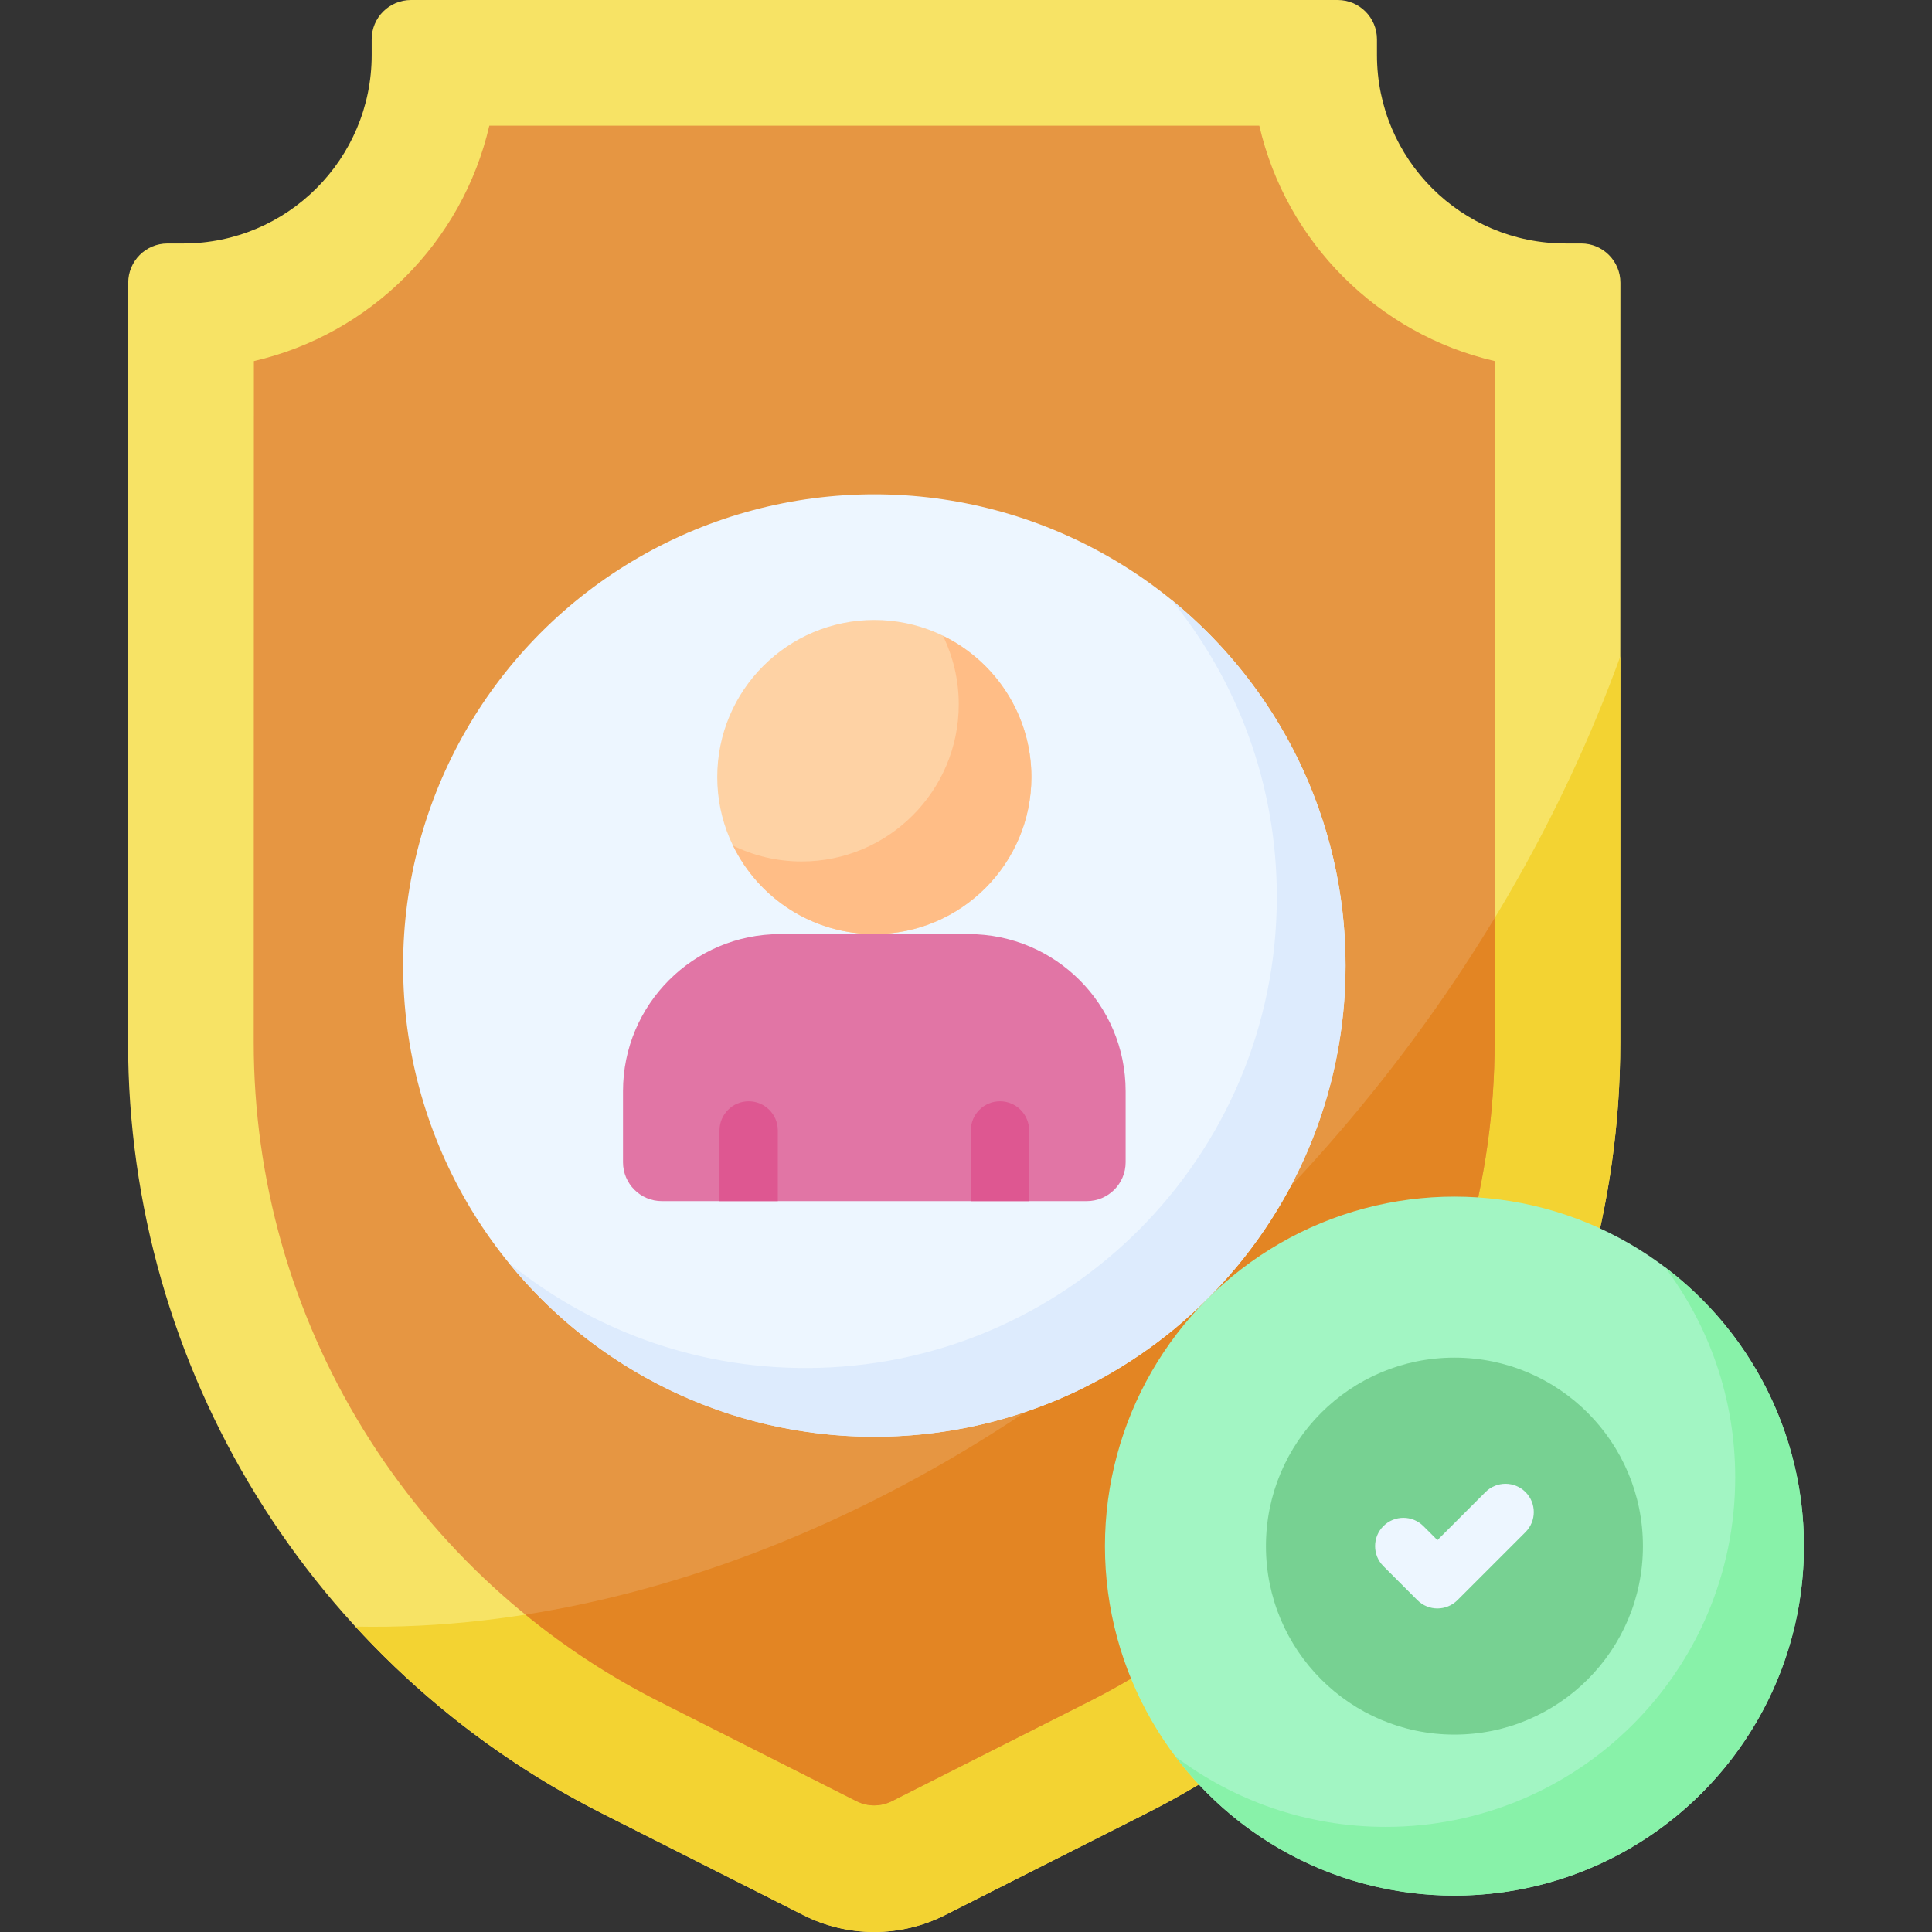 <svg id="Capa_1" enable-background="new 0 0 512 512" height="512" viewBox="0 0 512 512" width="512" xmlns="http://www.w3.org/2000/svg"><rect x="0" y="0" width="512" height="512" fill="#333333" stroke="none"/><g><g><path d="m250.437 507.527 53.254-26.908c77.089-38.95 125.697-117.97 125.697-204.341l.04-201.352c0-5.747-4.659-10.407-10.406-10.407h-4.163c-27.587 0-49.951-22.364-49.951-49.951v-4.163c0-5.746-4.659-10.405-10.406-10.405h-122.797-122.797c-5.747 0-10.407 4.659-10.407 10.407v4.163c0 27.587-22.364 49.951-49.951 49.951h-4.163c-5.747 0-10.407 4.659-10.407 10.407l-.04 201.352c0 86.371 48.608 165.39 125.697 204.341l53.254 26.908c11.806 5.962 25.742 5.962 37.546-.002z" fill="#f7e365"/></g><g><path d="m358.302 296.081c-74.455 88.829-175.159 136.784-264.11 134.98 18.347 20.002 40.39 36.899 65.446 49.558l53.254 26.908c11.804 5.964 25.74 5.964 37.544 0l53.254-26.908c77.089-38.95 125.697-117.97 125.697-204.341l.02-102.347c-15.266 42.112-39.018 83.868-71.105 122.15z" fill="#f3d332"/></g><g><path d="m174.656 450.897c-32.323-16.331-59.436-41.267-78.411-72.113s-29.004-66.292-29.004-102.505l.04-180.583c30.893-7.13 55.265-31.502 62.395-62.395h204.055c7.13 30.893 31.502 55.265 62.395 62.395l-.04 180.583c0 36.213-10.029 71.66-29.004 102.505s-46.088 55.781-78.41 72.113l-52.316 26.434c-2.951 1.491-6.435 1.491-9.386 0z" fill="#e69642"/></g><g><path d="m358.302 296.081c-62.105 74.095-142.471 119.742-219.048 131.803 10.888 8.878 22.738 16.615 35.402 23.013l52.316 26.434c2.951 1.491 6.435 1.491 9.386 0l52.316-26.434c32.322-16.331 59.436-41.267 78.41-72.113s29.004-66.292 29.004-102.505l.007-32.981c-10.948 18.097-23.544 35.783-37.793 52.783z" fill="#e38523"/></g><g><g><circle cx="231.705" cy="255.875" fill="#edf6ff" r="124.878"/></g><g><path d="m310.428 158.94c17.468 21.482 27.944 48.877 27.944 78.723 0 68.968-55.91 124.878-124.878 124.878-29.846 0-57.241-10.476-78.723-27.944 22.897 28.159 57.812 46.155 96.935 46.155 68.968 0 124.878-55.91 124.878-124.878-.001-39.122-17.997-74.037-46.156-96.934z" fill="#ddebfd"/></g><g><g><circle cx="231.705" cy="205.924" fill="#fed2a4" r="41.626"/></g><g><path d="m249.889 168.487c2.681 5.497 4.19 11.667 4.19 18.184 0 22.953-18.673 41.626-41.626 41.626-6.517 0-12.687-1.509-18.184-4.19 6.762 13.865 21 23.442 37.436 23.442 22.953 0 41.626-18.673 41.626-41.626 0-16.435-9.577-30.674-23.442-37.436z" fill="#ffbd86"/></g><g><path d="m288.005 318.314h-112.6c-5.69 0-10.302-4.612-10.302-10.302v-18.836c0-22.989 18.637-41.626 41.626-41.626h49.951c22.989 0 41.626 18.637 41.626 41.626v18.836c.001 5.69-4.612 10.302-10.301 10.302z" fill="#e175a5"/></g></g></g><g><g><g><circle cx="385.441" cy="409.736" fill="#a2f5c3" r="92.618"/></g><g><path d="m441.191 335.775c11.71 15.51 18.657 34.818 18.657 55.75 0 51.151-41.466 92.618-92.618 92.618-20.932 0-40.239-6.947-55.75-18.657 16.905 22.393 43.742 36.868 73.961 36.868 51.151 0 92.618-41.466 92.618-92.618 0-30.219-14.476-57.056-36.868-73.961z" fill="#88f2a9"/></g></g><g><g><circle cx="385.441" cy="409.736" fill="#77d192" r="49.951"/></g></g></g><g><g><path d="m265.006 291.856c-4.267 0-7.726 3.459-7.726 7.726v18.731h15.453v-18.731c-.001-4.267-3.46-7.726-7.727-7.726z" fill="#de5791"/></g><g><path d="m198.404 291.856c-4.267 0-7.726 3.459-7.726 7.726v18.731h15.453v-18.731c0-4.267-3.46-7.726-7.727-7.726z" fill="#de5791"/></g></g><g><path d="m380.932 426.255c-1.919 0-3.839-.732-5.303-2.196l-9.019-9.019c-2.929-2.929-2.929-7.678 0-10.606 2.929-2.93 7.678-2.929 10.606-.001l3.716 3.716 12.734-12.735c2.929-2.928 7.678-2.928 10.606 0 2.929 2.93 2.929 7.678 0 10.607l-18.038 18.038c-1.464 1.463-3.383 2.196-5.302 2.196z" fill="#edf6ff"/></g></g></svg>